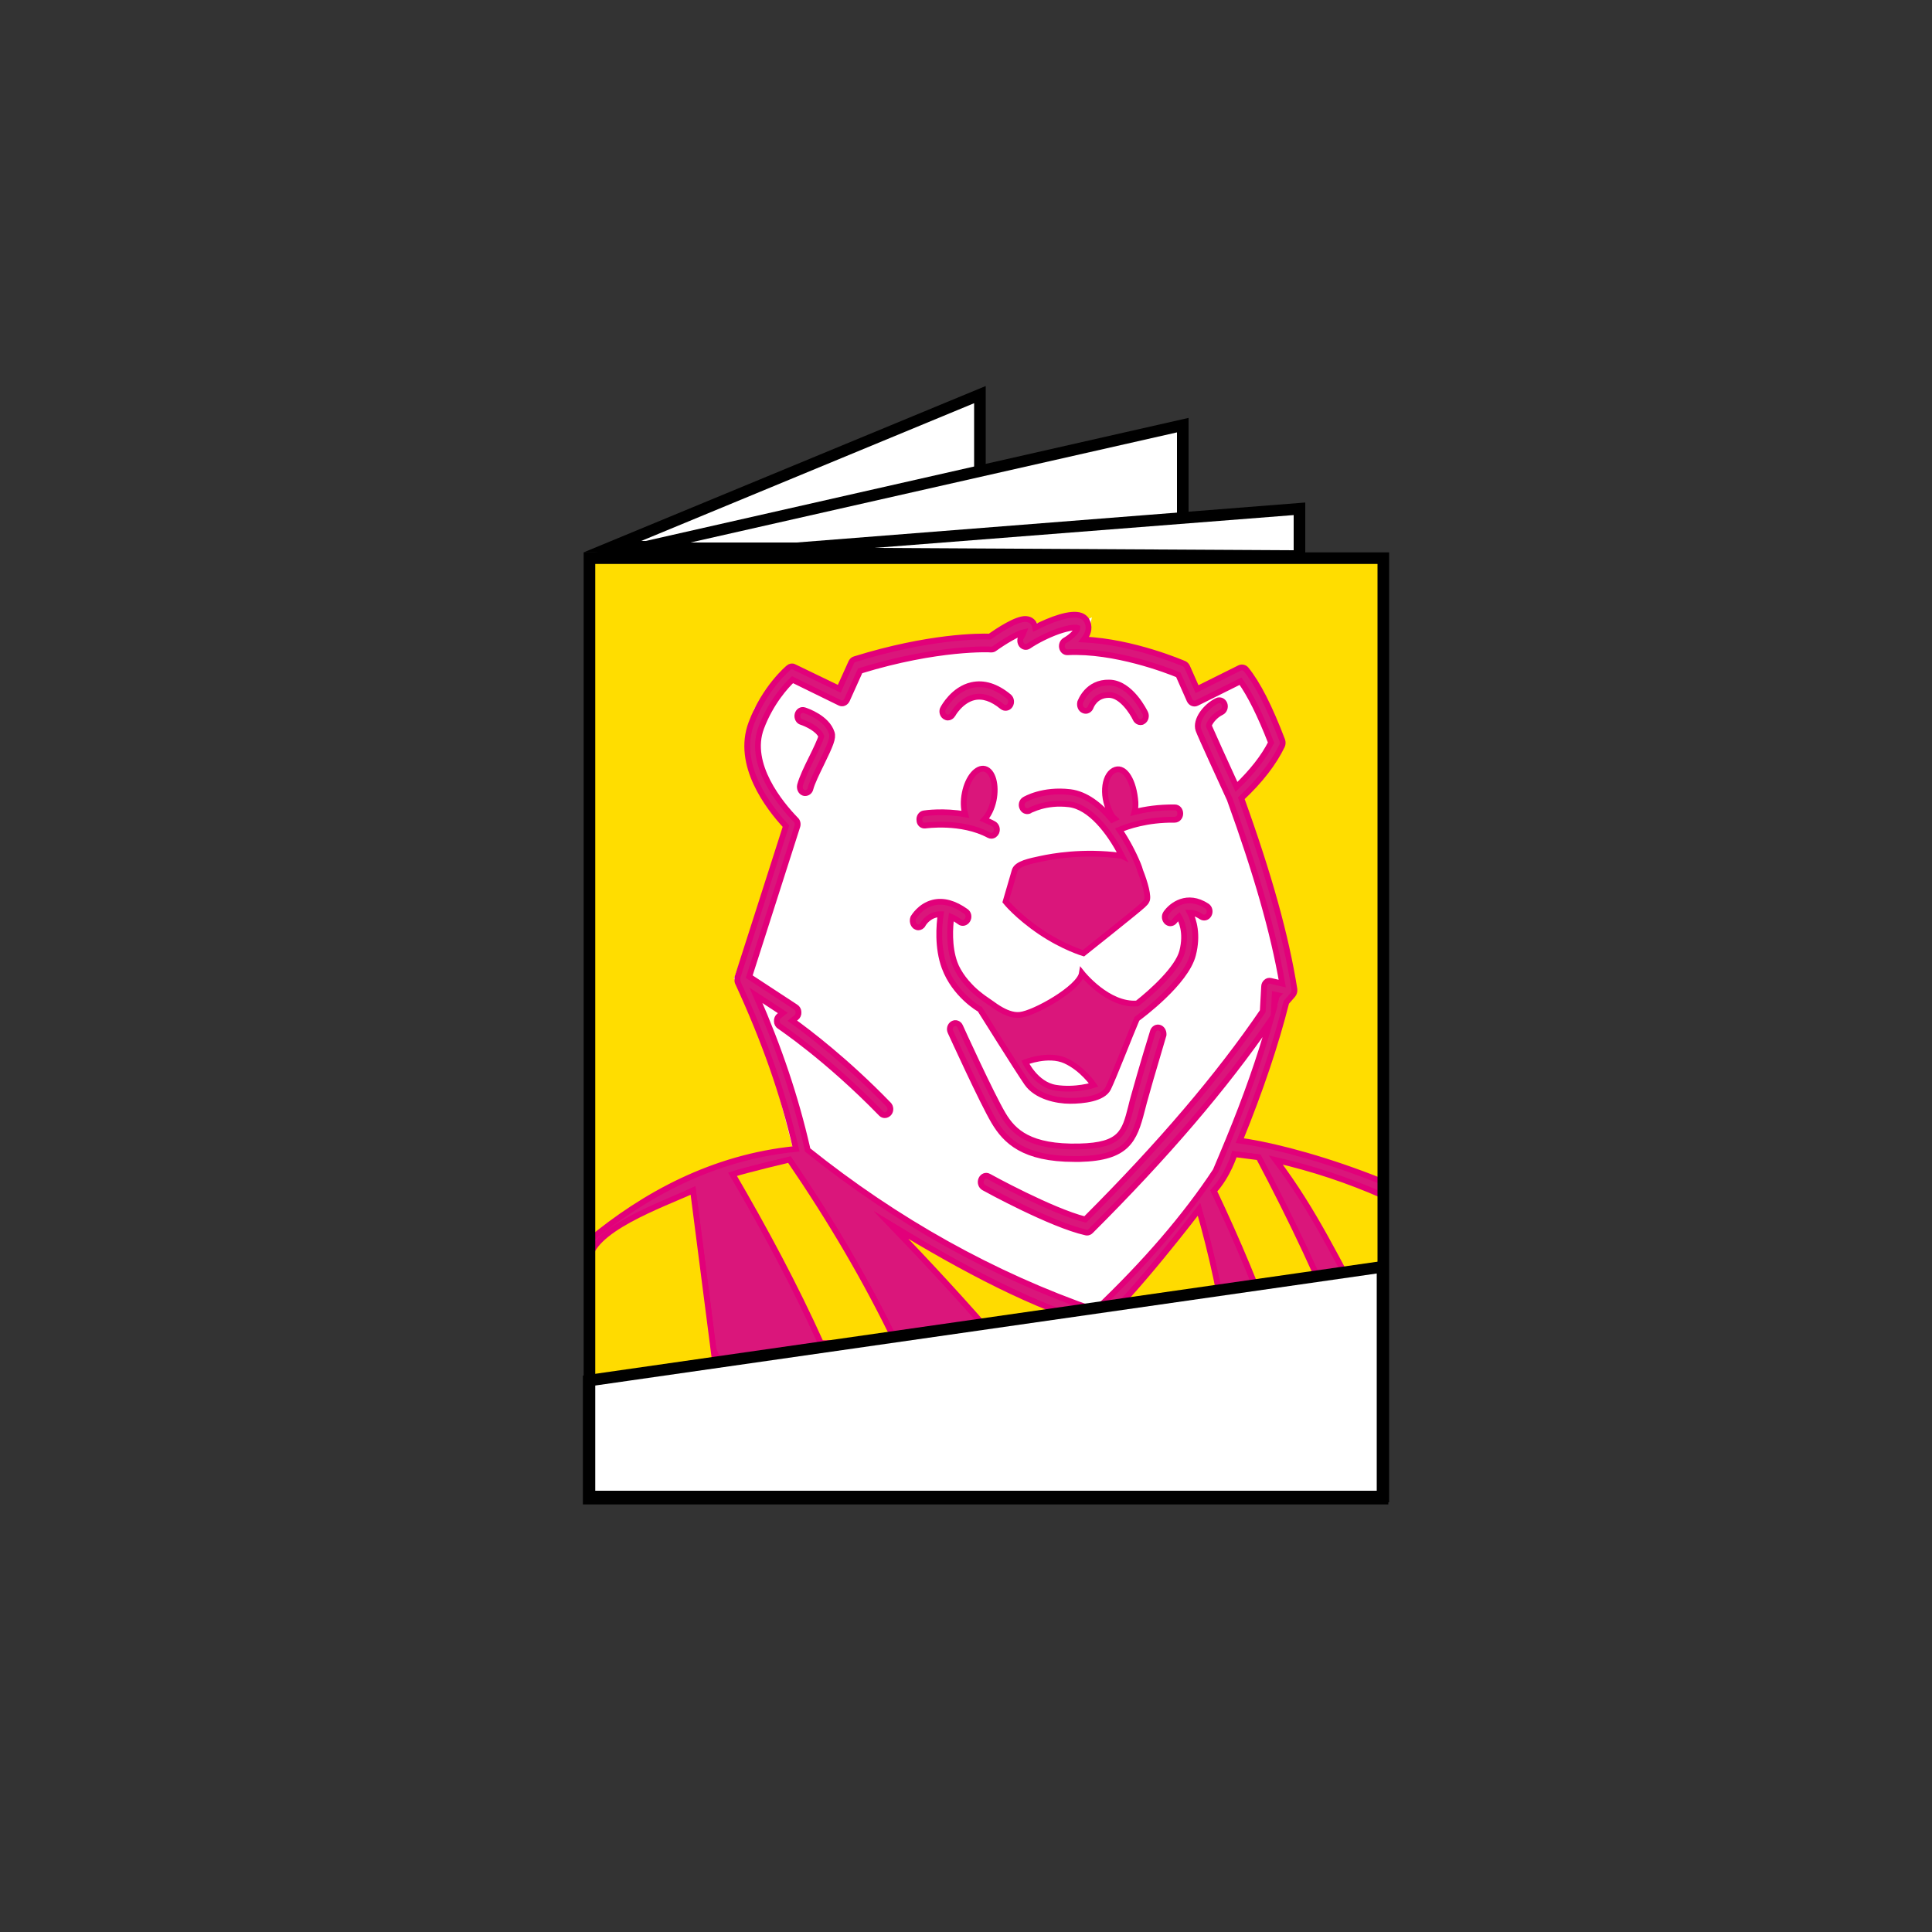 <?xml version="1.0" encoding="UTF-8"?>
<svg xmlns="http://www.w3.org/2000/svg" xmlns:xlink="http://www.w3.org/1999/xlink" version="1.1" x="0px" y="0px" viewBox="0 0 1000 1000" style="enable-background:new 0 0 1000 1000;" xml:space="preserve">
<rect x="0" y="0" width="1000" height="1000" fill="#333333" stroke="none"/>
<style type="text/css">
	.st0{display:none;}
	.st1{display:inline;fill:#FFDD00;}
	.st2{fill:#FFFFFF;}
	.st3{fill:#FFDD00;stroke:#000000;stroke-width:4;stroke-miterlimit:10;}
	.st4{display:none;fill:none;stroke:#E2007A;stroke-width:8;stroke-miterlimit:10;}
	.st5{fill:none;}
	.st6{fill:#FFFFFF;stroke:#FFFFFF;stroke-width:3;stroke-miterlimit:10;}
	.st7{fill:#DA167B;stroke:#E2007A;stroke-width:3;stroke-miterlimit:10;}
	.st8{fill:#FFDB00;stroke:#E2007A;stroke-width:3;stroke-miterlimit:10;}
	.st9{fill:#FFFFFF;stroke:#000000;stroke-width:6;stroke-miterlimit:10;}
	.st10{display:inline;fill:#E2007A;}
	.st11{fill:none;stroke:#000000;stroke-width:6;stroke-miterlimit:10;}
</style>
<g id="Ebene_2" class="st0">
	<rect x="30.9" y="134.3" class="st1" width="913.3" height="711.1"></rect>
</g>
<g id="HGs">
	<g id="Magazin">
		<g>
			<polygon class="st2" points="317,282.9 507.2,204.2 507.2,283.9    "></polygon>
			<path d="M504.2,208.7v72.1L331.9,280L504.2,208.7 M510.2,199.8l-208.1,86.1l208.1,1V199.8L510.2,199.8z"></path>
		</g>
		<g>
			<polygon class="st2" points="330.6,283.9 612.2,220.1 612.2,283.9    "></polygon>
			<path d="M609.2,223.8v57H357.4L609.2,223.8 M615.2,216.3l-311.4,70.6h311.4V216.3L615.2,216.3z"></path>
		</g>
		<g>
			<polygon class="st2" points="380.8,286.2 672.6,263.3 672.6,287.8    "></polygon>
			<path d="M669.6,266.6v18.2l-217.1-1.2L669.6,266.6 M675.6,260.1l-366.4,28.8l366.4,2V260.1L675.6,260.1z"></path>
		</g>
		<rect x="305.1" y="288.9" class="st3" width="410.9" height="485.7"></rect>
	</g>
	<g>
		<rect x="299.9" y="341.5" class="st4" width="131" height="110.8"></rect>
		<path class="st5" d="M659.5,520.6c0.4-1.4,0.7-2.8,1.1-4.3c0.1-0.5,0.3-0.9,0.7-1.3l-1.4-0.3L659.5,520.6z"></path>
		<polygon class="st6" points="571.7,688.5 438.9,616.2 412,594.6 391.3,515.2 381.6,506.2 407,435.5 407,424.2 387.9,393.9     391.7,367.5 407,349.6 427.3,360.2 434.8,363.8 445.3,347.2 483.1,335.1 513.1,336.2 525.8,324.8 535.5,323.6 547.6,326.8     557.7,325 563,322.3 561,331.2 599.9,345.6 611.8,353.4 616,359.5 642.2,352.6 658,384.4 643.7,407.7 639.7,415.3 663.8,501.2     660.6,516.4 652.2,555.4 635.7,600.5 616,632   "></polygon>
		<path class="st5" d="M418,595.2c46.1,37,96.2,64.9,148.9,82.8c25.8-24.5,46.8-48.8,62.2-72.3c2.4-5.4,4.6-10.7,6.7-16    c9.2-22.3,16.3-42.6,21.6-61.5c-23.3,34.1-53.8,69.7-93,108.7c-0.5,0.5-1.2,0.8-1.9,0.8c-0.2,0-0.4,0-0.6-0.1    c-17.8-3.9-51.4-22.4-52.8-23.2c-1.4-0.8-2-2.7-1.3-4.3c0.7-1.6,2.4-2.2,3.8-1.5c0.3,0.2,32.6,17.9,50,22.3    c38.8-38.8,68.9-74.1,91.9-107.8l0.7-12.7c0.1-0.9,0.5-1.8,1.1-2.4c0.7-0.6,1.5-0.8,2.3-0.6l6,1.4c-4.6-26.6-13.3-57.1-27.2-95.4    c-2.7-5.9-15.5-33.7-16.2-35.9c-1.7-5.1,3.7-12.2,9.7-15.1c1.4-0.7,3.1,0,3.8,1.7c0.6,1.6,0,3.5-1.5,4.2c-3.9,1.9-6.4,5.8-6.6,7.1    c0.9,2.3,8.6,19.2,14.3,31.6c8.2-7.9,14.1-15.5,17.9-22.9c-5.6-14.3-10.9-25-15.8-31.8l-22.7,11.3c-1.4,0.7-3,0-3.7-1.5l-5.8-13.1    c-5.6-2.3-33-13-57.3-11.7c-1.3,0.1-2.6-0.9-2.9-2.4c-0.3-1.5,0.3-3,1.5-3.7c3.5-1.9,6.5-5.1,6.5-6.5c-0.9-0.3-3.8-0.5-10.1,1.8    c-5.2,1.9-11.1,4.7-15.2,7.6c-1.2,0.8-2.7,0.6-3.6-0.6c-0.9-1.1-1-2.8-0.2-4.1c0.5-0.8,1-1.7,1.3-2.5c-3.1,0.7-9.9,4.7-15.2,8.5    c-0.5,0.4-1.1,0.5-1.7,0.5c-0.3,0-27.5-1.3-67.8,11l-6.8,15.1c-0.7,1.5-2.3,2.2-3.7,1.5l-24.5-12c-3.1,3-11.2,11.6-16.2,24.9    c-7.1,18.9,10.2,39.6,17.9,47.6c0.8,0.9,1.1,2.2,0.8,3.4l-24.9,77.8l24.1,15.8c0.8,0.6,1.4,1.5,1.4,2.6c0,1.1-0.4,2.1-1.2,2.8    l-2,1.6c8,5.7,27.7,20.7,49.8,43.4c1.2,1.2,1.2,3.2,0.2,4.5c-0.6,0.7-1.3,1-2.1,1c-0.7,0-1.4-0.3-1.9-0.8    c-28.2-29-52.4-45.1-52.6-45.2c-0.8-0.6-1.4-1.5-1.4-2.6c0-1.1,0.4-2.1,1.2-2.8l1.9-1.5l-13.9-9.1c12.1,27.4,20.5,52.7,26.5,78.8    C417.8,594.4,417.9,594.8,418,595.2z M425.3,395.2c-2.3,4.7-4.9,10-5.7,13.1c-0.4,1.4-1.5,2.3-2.7,2.3c-0.3,0-0.5,0-0.8-0.1    c-1.5-0.5-2.4-2.3-1.9-4c1-3.8,3.6-9.1,6.2-14.4c1.8-3.6,4.4-9.1,4.8-10.9c-1.6-3.9-8.1-6.7-10.3-7.4c-1.5-0.5-2.4-2.2-2-3.9    c0.4-1.7,2-2.7,3.5-2.2c1.2,0.4,11.7,3.8,14.3,11.8C431.5,382.1,429.9,385.7,425.3,395.2z M602,536.1c-0.1,0.2-5.8,18.8-10,34.2    c-0.4,1.6-0.8,3.1-1.2,4.6c-3.8,15.1-7.5,24.4-32.1,25c-1,0-1.9,0-2.8,0c-26.3,0-35.6-9.3-41.6-19.4    c-6.1-10.3-21.9-44.8-22.5-46.3c-0.7-1.6-0.2-3.5,1.2-4.3c1.4-0.8,3.1-0.2,3.8,1.4c0.2,0.4,16.3,35.6,22.2,45.6    c5.3,8.9,13.8,17.2,39.5,16.5c21.6-0.5,23.4-7.6,26.7-20.3c0.4-1.5,0.8-3.1,1.2-4.7c4.3-15.4,10-34.2,10.1-34.4    c0.5-1.7,2.1-2.6,3.6-2C601.8,532.6,602.5,534.4,602,536.1z M559.2,363.6c0.1-0.4,3.7-10.5,15.1-10.2c11,0.3,18.3,15.2,18.6,15.8    c0.7,1.6,0.2,3.5-1.2,4.3c-0.4,0.3-0.9,0.4-1.3,0.4c-1,0-2-0.6-2.5-1.7c-1.6-3.4-7.3-12.3-13.6-12.4c-0.1,0-0.2,0-0.3,0    c-7,0-9.2,5.9-9.3,6.2c-0.6,1.6-2.2,2.4-3.7,1.8C559.4,367.1,558.7,365.3,559.2,363.6z M538.6,444.6c5.6-1.2,21.5-4.2,41.2-1.6    c0.2,0,0.5,0.1,0.7,0.1c-6.5-12.7-16.5-25.4-27.3-26.7c-12.3-1.5-20.2,3.1-20.3,3.2c-1.4,0.8-3.1,0.2-3.9-1.3    c-0.7-1.6-0.2-3.5,1.1-4.3c0.4-0.2,9.5-5.6,23.6-3.9c8,1,15.4,6.7,21.7,14.3c0.3-0.1,0.7-0.4,1.3-0.6c-0.8-0.8-1.6-1.8-2.2-3    c-4.9-9.8-2.9-20.5,2.7-22.3c5-1.6,9.5,5.8,10.3,16.8c0.1,2-0.1,3.7-0.5,5.1c5.4-1.3,12.5-2.5,20.9-2.4c1.6,0,2.8,1.5,2.8,3.2    c0,1.8-1.3,3.1-2.9,3.2c-14.3-0.2-24.7,3.6-28.6,5.2c3.8,5.6,7.1,11.8,9.6,17.8c0.5,1.2,0.9,2.3,1.2,3.5c2.4,6,4.5,13.5,3.3,15.4    c-0.3,0.7-0.9,1.4-1.9,2.3c-2.6,2.5-30.8,24.9-30.8,24.9s-10.2-3-22.3-11.1c-12-8.1-18.1-15.5-18.1-15.5s3.6-12.4,4.7-16.1    C526.2,447,533,445.7,538.6,444.6z M488.1,366.5c0.2-0.4,5.3-9.8,14.8-12c6.2-1.4,12.6,0.6,19.2,6c1.3,1,1.5,3.1,0.6,4.5    c-0.9,1.4-2.7,1.7-4,0.7c-5.2-4.3-10.1-5.9-14.6-4.9c-7,1.5-11,8.9-11.1,9c-0.5,1-1.5,1.5-2.5,1.5c-0.5,0-1-0.1-1.5-0.5    C487.8,370,487.3,368,488.1,366.5z M478.1,420.9c0.6-0.1,10.2-1.5,21.3,0.5c-1-3-1.1-7-0.2-11.2c1.6-7.9,6.3-13.4,10.4-12.3    c4.1,1.1,6.2,8.3,4.5,16.2c-0.9,4.2-2.7,7.8-4.8,10c1.7,0.7,3.3,1.4,4.9,2.3c1.4,0.8,2,2.7,1.3,4.3c-0.5,1.1-1.5,1.8-2.6,1.8    c-0.4,0-0.8-0.1-1.2-0.3c-14.3-7.7-32.8-5-33-5c-1.6,0.2-3-1-3.2-2.7C475.4,422.8,476.5,421.2,478.1,420.9z M472.9,475.1    c0.1-0.3,3.5-6.1,10.3-7.8c5.3-1.3,11,0.2,17,4.6c1.3,1,1.7,2.9,0.8,4.4c-0.9,1.5-2.6,1.9-4,1c-1.6-1.1-3.1-2-4.4-2.6    c-0.7,5.1-1.5,15.2,1.7,23.8c0.5,1.3,1.1,2.6,1.8,3.9c1.6,2.9,3.7,5.6,5.9,7.9c1.9,2,3.9,3.8,6,5.4c1.9,1.5,3.9,2.6,5.8,4.1    c1.1,0.8,2.2,1.6,3.4,2.3c3.3,2,7.1,3.7,10.9,3.3c7.4-0.7,30.9-13.9,32.1-21.6c0,0,13.5,16.9,28.6,15.7c7.9-6.2,21-18.1,23.3-26.9    c2.6-10-0.6-16.4-1.7-18.1c-1.3,1-2,2-2.2,2.3c-0.6,0.8-1.4,1.2-2.3,1.2c-0.6,0-1.2-0.2-1.7-0.7c-1.2-1.1-1.5-3.1-0.5-4.5    c2.9-4.2,11.1-10.4,21.2-3.7c1.4,0.9,1.8,2.9,1,4.4c-0.8,1.5-2.6,2-3.9,1.1c-2.2-1.5-4.2-2-5.9-2.1c1.9,3.8,4.3,11.4,1.6,21.8    c-3.7,14.4-27.2,31.7-29,33.1c-0.2,0.5-0.4,0.9-0.6,1.4c-2.9,6.7-11.6,29.1-14.3,34.6c-2.7,5.5-13,6.5-19.8,6.5    c-6.8,0-17.4-2.2-22.3-9.3c-4.9-7.1-24.3-38.1-24.3-38.1c-0.5-0.3-13.1-7.6-18.3-21.7c-3.7-10.3-2.8-21.9-2-27.5    c-5.9-0.1-8.8,4.5-9.2,5.3c-0.5,0.9-1.5,1.5-2.4,1.5c-0.5,0-1.1-0.2-1.5-0.5C472.5,478.5,472.1,476.6,472.9,475.1z"></path>
		<path class="st5" d="M546.3,563c10.3,1.7,19.8-1.4,19.8-1.4s-5.8-8.6-14.7-12.6c-8.9-4-20.7,0.8-20.7,0.8S536,561.3,546.3,563z"></path>
		<path class="st7" d="M358.7,616.2c0,0,6.5,49.1,10.1,79.1c3.6,30,56.1,0,56.1,0c-13.6-30.1-28.9-58.7-45.7-87.4    c7-2.3,29.4-7.6,29.4-7.6c21.6,31.6,40,62.9,55.4,95h53.4c-18.3-21.1-37-41.4-56-61.1c37.7,23,74.2,42.4,107.5,51.6    c17.4-15,51.7-59.8,51.7-59.8c6.7,23.5,11.6,46.8,15.1,69.3h25.2c-9.6-27.1-20.5-53.2-32.7-78.9c7.5-8.1,10.7-19,10.7-19l12.5,1.6    c17.5,32.9,32.3,64.4,44.8,96.2h6.5l9.6-4.5c-1.8-3.3-1.8-5-3.6-8.3c-16.6-29.7-28-55-48.4-82c19.3,4.4,37.7,10.6,55.3,18.3l0-7    c-28-11.3-53.9-18.1-69.8-20.7c-1.3-0.2-2.7-0.4-4.1-0.6c10.7-26.3,18.6-49.8,24.1-71.6l3.4-3.9c0.6-0.7,0.9-1.8,0.8-2.8    c-4.4-27.6-13.1-59-27.5-98.9c9.9-9.3,16.8-18.3,21.1-27.2c0.4-0.9,0.4-1.9,0.1-2.8c-6.6-17.3-12.7-29.3-18.7-36.7    c-0.8-1-2.2-1.3-3.3-0.8l-22.1,11l-5.1-11.5c-0.3-0.7-0.9-1.3-1.5-1.6c-1.2-0.5-26.4-11.4-52-12.6c1.9-2.5,3.2-5.5,1.9-8.9    c-0.4-1.1-1.3-2.6-3.4-3.4c-5.3-2-15.9,2.1-23.7,6.1c-0.1-0.5-0.2-1-0.4-1.4c-0.4-1-1.5-2.8-4.3-3c-4.9-0.4-14.8,6.3-18.8,9.1    c-5.3-0.2-31.6-0.2-69.9,11.7c-0.8,0.2-1.4,0.8-1.8,1.6l-6.2,13.7L411,345.2c-0.9-0.5-2-0.3-2.8,0.4c-0.5,0.4-12.4,10.4-19.3,28.7    c-8.1,21.5,8.8,43.5,17.9,53.3l-25.1,78.3c0,0,0,0,0,0c0,0,0,0.1,0,0.1c0,0.1,0,0.1,0,0.2c0,0.1,0,0.1,0,0.2c0,0.1,0,0.1,0,0.2    l0,0.2c0,0.1,0,0.1,0,0.1c0,0.1,0,0.1,0,0.2c0,0.1,0,0.2,0,0.3c0,0.1,0,0.1,0,0.2c0,0,0,0.1,0,0.1c0,0.1,0,0.1,0,0.2    c0,0,0,0.1,0,0.1c0,0.1,0,0.1,0.1,0.2c0,0,0,0,0,0.1c0,0.1,0.1,0.2,0.1,0.3c0,0,0,0,0,0c14,30.4,23.6,57.8,30.1,86.1    c-42.9,4.2-78.7,23.9-107.3,47.7c0.4,4,0,8.6,0,8.6C321.5,636.6,339.5,625,358.7,616.2z M660.6,516.4c-0.4,1.4-0.7,2.8-1.1,4.3    l0.3-5.9l1.4,0.3C660.9,515.4,660.7,515.9,660.6,516.4z M391.3,515.2l13.9,9.1l-1.9,1.5c-0.8,0.6-1.3,1.7-1.2,2.8    c0,1.1,0.6,2.1,1.4,2.6c0.2,0.2,24.4,16.2,52.6,45.2c0.6,0.6,1.2,0.8,1.9,0.8c0.8,0,1.5-0.4,2.1-1c1.1-1.3,1-3.3-0.2-4.5    c-22.1-22.8-41.9-37.7-49.8-43.4l2-1.6c0.8-0.6,1.3-1.7,1.2-2.8c0-1.1-0.6-2.1-1.4-2.6l-24.1-15.8l24.9-77.8    c0.4-1.2,0.1-2.6-0.8-3.4c-7.8-8-25-28.7-17.9-47.6c5-13.3,13.1-22,16.2-24.9l24.5,12c1.4,0.7,3,0,3.7-1.5l6.8-15.1    c40.3-12.4,67.5-11.1,67.8-11c0.6,0,1.2-0.1,1.7-0.5c5.3-3.8,12.1-7.8,15.2-8.5c-0.3,0.8-0.8,1.8-1.3,2.5    c-0.8,1.2-0.7,2.9,0.2,4.1c0.9,1.1,2.4,1.4,3.6,0.6c4.1-2.8,9.9-5.7,15.2-7.6c6.3-2.2,9.3-2.1,10.1-1.8c0,1.4-3.1,4.6-6.5,6.5    c-1.2,0.7-1.8,2.2-1.5,3.7c0.3,1.5,1.5,2.5,2.9,2.4c24.3-1.2,51.8,9.4,57.3,11.7l5.8,13.1c0.7,1.5,2.3,2.2,3.7,1.5l22.7-11.3    c4.9,6.8,10.2,17.4,15.8,31.8c-3.8,7.5-9.7,15-17.9,22.9c-5.7-12.4-13.4-29.4-14.3-31.6c0.1-1.3,2.6-5.2,6.6-7.1    c1.4-0.7,2.1-2.6,1.5-4.2c-0.6-1.6-2.3-2.4-3.8-1.7c-6,2.9-11.4,10-9.7,15.1c0.7,2.2,13.5,30,16.2,35.9    c13.9,38.4,22.6,68.8,27.2,95.4l-6-1.4c-0.8-0.2-1.7,0-2.3,0.6c-0.7,0.6-1.1,1.4-1.1,2.4l-0.7,12.7c-23,33.7-53.1,69-91.9,107.8    c-17.5-4.4-49.7-22.1-50-22.3c-1.4-0.8-3.1-0.1-3.8,1.5c-0.7,1.6-0.1,3.5,1.3,4.3c1.4,0.8,35,19.2,52.8,23.2    c0.2,0,0.4,0.1,0.6,0.1c0.7,0,1.4-0.3,1.9-0.8c39.2-39.1,69.6-74.7,93-108.7c-5.3,18.9-12.4,39.2-21.6,61.5    c-2.1,5.2-4.4,10.5-6.7,16c-15.5,23.5-36.4,47.8-62.2,72.3C514.2,660,464.2,632.2,418,595.2c-0.1-0.4-0.2-0.7-0.2-1.1    C411.8,568,403.3,542.6,391.3,515.2z"></path>
		<path class="st7" d="M560.9,367.7c1.5,0.7,3.1-0.2,3.7-1.8c0.1-0.3,2.3-6.2,9.3-6.2c0.1,0,0.2,0,0.3,0c6.4,0.2,12,9,13.6,12.4    c0.5,1.1,1.5,1.7,2.5,1.7c0.5,0,0.9-0.1,1.3-0.4c1.4-0.8,1.9-2.8,1.2-4.3c-0.3-0.6-7.5-15.6-18.6-15.8    c-11.4-0.3-14.9,9.8-15.1,10.2C558.7,365.3,559.4,367.1,560.9,367.7z"></path>
		<path class="st7" d="M489.1,370.9c0.5,0.3,1,0.5,1.5,0.5c1,0,1.9-0.6,2.5-1.5c0-0.1,4.1-7.4,11.1-9c4.5-1,9.4,0.6,14.6,4.9    c1.3,1,3.1,0.7,4-0.7c0.9-1.4,0.7-3.4-0.6-4.5c-6.5-5.4-13-7.4-19.2-6c-9.5,2.1-14.6,11.6-14.8,12    C487.3,368,487.8,370,489.1,370.9z"></path>
		<path class="st7" d="M478.9,427.3c0.2,0,18.7-2.7,33,5c0.4,0.2,0.8,0.3,1.2,0.3c1.1,0,2.1-0.7,2.6-1.8c0.7-1.6,0.1-3.5-1.3-4.3    c-1.6-0.9-3.3-1.6-4.9-2.3c2.1-2.2,3.9-5.8,4.8-10c1.6-7.9-0.4-15.1-4.5-16.2c-4.1-1.1-8.8,4.4-10.4,12.3    c-0.9,4.2-0.7,8.2,0.2,11.2c-11.1-2-20.8-0.6-21.3-0.5c-1.6,0.2-2.7,1.9-2.4,3.6C475.9,426.3,477.3,427.5,478.9,427.3z"></path>
		<path class="st7" d="M416.3,367.6c-1.5-0.5-3.1,0.5-3.5,2.2c-0.4,1.7,0.5,3.5,2,3.9c2.2,0.7,8.7,3.5,10.3,7.4    c-0.4,1.8-3,7.3-4.8,10.9c-2.6,5.2-5.2,10.6-6.2,14.4c-0.4,1.7,0.4,3.5,1.9,4c0.3,0.1,0.5,0.1,0.8,0.1c1.2,0,2.4-0.9,2.7-2.3    c0.8-3.1,3.4-8.4,5.7-13.1c4.6-9.5,6.2-13.1,5.3-15.8C428,371.5,417.5,368,416.3,367.6z"></path>
		<path class="st7" d="M600.3,532c-1.5-0.6-3.1,0.3-3.6,2c-0.1,0.2-5.8,18.9-10.1,34.4c-0.5,1.6-0.8,3.2-1.2,4.7    c-3.3,12.8-5,19.8-26.7,20.3c-25.8,0.6-34.2-7.6-39.5-16.5c-6-10-22.1-45.3-22.2-45.6c-0.7-1.6-2.4-2.2-3.8-1.4    c-1.4,0.8-2,2.7-1.2,4.3c0.7,1.5,16.4,36,22.5,46.3c6,10.1,15.3,19.4,41.6,19.4c0.9,0,1.9,0,2.8,0c24.6-0.6,28.2-9.9,32.1-25    c0.4-1.5,0.8-3,1.2-4.6c4.2-15.3,10-34,10-34.2C602.5,534.4,601.8,532.6,600.3,532z"></path>
		<path class="st7" d="M473.8,479.5c0.5,0.3,1,0.5,1.5,0.5c0.9,0,1.9-0.5,2.4-1.5c0.4-0.8,3.4-5.4,9.2-5.3c-0.8,5.6-1.8,17.2,2,27.5    c5.2,14.1,17.7,21.5,18.3,21.7c0,0,19.4,31,24.3,38.1c4.9,7.1,15.5,9.3,22.3,9.3c6.8,0,17.1-1.1,19.8-6.5    c2.7-5.5,11.4-27.9,14.3-34.6c0.2-0.5,0.4-1,0.6-1.4c1.9-1.4,25.3-18.7,29-33.1c2.7-10.5,0.3-18-1.6-21.8c1.7,0,3.7,0.6,5.9,2.1    c1.4,0.9,3.1,0.4,3.9-1.1c0.8-1.5,0.4-3.5-1-4.4c-10.2-6.7-18.3-0.5-21.2,3.7c-1,1.4-0.7,3.4,0.5,4.5c0.5,0.4,1.1,0.7,1.7,0.7    c0.9,0,1.7-0.4,2.3-1.2c0.2-0.3,1-1.3,2.2-2.3c1.1,1.8,4.3,8.1,1.7,18.1c-2.3,8.8-15.4,20.7-23.3,26.9    c-15.2,1.2-28.6-15.7-28.6-15.7c-1.2,7.7-24.7,20.9-32.1,21.6c-3.8,0.4-7.6-1.3-10.9-3.3c-1.2-0.7-2.3-1.5-3.4-2.3    c-1.9-1.4-3.9-2.6-5.8-4.1c-2.1-1.6-4.2-3.4-6-5.4c-2.2-2.3-4.3-5-5.9-7.9c-0.7-1.2-1.3-2.5-1.8-3.9c-3.1-8.6-2.4-18.7-1.7-23.8    c1.4,0.6,2.9,1.5,4.4,2.6c1.3,1,3.1,0.5,4-1c0.9-1.5,0.5-3.5-0.8-4.4c-6-4.3-11.7-5.9-17-4.6c-6.8,1.7-10.1,7.5-10.3,7.8    C472.1,476.6,472.5,478.5,473.8,479.5z M551.4,549c8.9,4,14.7,12.6,14.7,12.6s-9.5,3.1-19.8,1.4c-10.3-1.7-15.6-13.2-15.6-13.2    S542.5,545,551.4,549z"></path>
		<path class="st7" d="M538.5,482.3c12,8.1,22.3,11.1,22.3,11.1s28.2-22.4,30.8-24.9c0.9-0.9,1.6-1.5,1.9-2.3    c1.2-1.9-0.9-9.4-3.3-15.4c-0.3-1.1-0.7-2.3-1.2-3.5c-2.5-6-5.8-12.2-9.6-17.8c3.9-1.7,14.3-5.4,28.6-5.2c1.6,0,2.9-1.4,2.9-3.2    c0-1.8-1.2-3.2-2.8-3.2c-8.4-0.1-15.4,1-20.9,2.4c0.4-1.4,0.6-3.1,0.5-5.1c-0.8-11-5.4-18.4-10.3-16.8c-5.6,1.8-7.6,12.5-2.7,22.3    c0.6,1.3,1.4,2.3,2.2,3c-0.6,0.3-1.1,0.5-1.3,0.6c-6.2-7.6-13.6-13.3-21.7-14.3c-14.2-1.7-23.3,3.7-23.6,3.9    c-1.4,0.8-1.9,2.8-1.1,4.3c0.7,1.6,2.5,2.1,3.9,1.3c0.1,0,8-4.7,20.3-3.2c10.8,1.3,20.8,14,27.3,26.7c-0.2-0.1-0.5-0.1-0.7-0.1    c-19.7-2.6-35.6,0.4-41.2,1.6c-5.6,1.2-12.5,2.5-13.6,6.1c-1.1,3.7-4.7,16.1-4.7,16.1S526.5,474.2,538.5,482.3z"></path>
		<path class="st8" d="M408.6,600.2c0,0-22.4,5.3-29.4,7.6c16.8,28.8,32.1,57.3,45.7,87.4h39.1C448.6,663.1,430.2,631.8,408.6,600.2    z"></path>
		<path class="st8" d="M620.6,626c0,0-34.2,44.8-51.7,59.8c-33.3-9.3-69.8-28.7-107.5-51.6c19,19.7,37.7,39.9,56,61.1h118.2    C632.3,672.8,627.4,649.5,620.6,626z"></path>
		<path class="st8" d="M651.5,599l-12.5-1.6c0,0-3.3,10.9-10.7,19c12.2,25.7,23.2,51.8,32.7,78.9h35.3    C683.8,663.4,668.9,631.9,651.5,599z"></path>
		<path class="st8" d="M660.3,600.5"></path>
		<path class="st8" d="M358.7,616.2c-16.3,7.5-53.9,20.5-53.9,37.2c0,24.5,0,65.9,0,65.9l67.7,4.1L358.7,616.2z"></path>
	</g>
	<polygon class="st9" points="715.6,775.7 304.7,775.7 304.7,714.6 715.6,655.7  "></polygon>
	<g class="st0">
		<path class="st10" d="M314.8,364h-4.6v-5h16v5h-4.6v25.5h-6.8V364z"></path>
		<path class="st10" d="M328.8,359h8.4c6.2,0,10.2,1.7,10.2,8.1c0,3.8-0.7,6.3-3.7,7.7l4.2,14.8h-7l-3.4-13.7h-1.9v13.7h-6.8V359z     M337.5,372c2.8,0,3.7-1.6,3.7-4.3c0-2.6-0.8-4.2-3.4-4.2h-2.2v8.5H337.5z"></path>
		<path class="st10" d="M351.5,359h13.7v4.6h-7v7.6h5.3v4.7h-5.3v9.1h7.1v4.6h-13.8V359z"></path>
		<path class="st10" d="M368.3,359h4.8l6.3,14.7V359h5.6v30.6h-4.6l-6.3-15.9v15.9h-5.8V359z"></path>
		<path class="st10" d="M389.5,359h4.8l6.3,14.7V359h5.6v30.6h-4.6l-6.3-15.9v15.9h-5.8V359z"></path>
		<path class="st10" d="M410.8,374.3h9.8v3.9h-9.8V374.3z"></path>
		<path class="st10" d="M326.3,404.3h8c5.2,0,9.7,1.2,9.7,8c0,3.7-1.7,5.6-4.5,6.2c3.5,0.5,5.4,3,5.4,7.4c0,6.3-3.4,9.1-9.2,9.1    h-9.4V404.3z M334.4,416.5c3.1,0,3.7-1.5,3.7-4c0-2.4-1.3-3.7-3.8-3.7H333v7.7H334.4z M334.5,430.1c3,0,3.9-1.5,3.9-4.5    c0-3.4-1-4.7-4-4.7H333v9.2H334.5z"></path>
		<path class="st10" d="M352.7,404.3h7.7l5.7,30.6h-6.2l-1-6.5h-4.5l-1.1,6.5h-6.4L352.7,404.3z M350,395.5h4.9v5.6H350V395.5z     M358.2,424.3l-1.6-11.9l-1.6,11.9H358.2z M358.2,395.5h4.9v5.6h-4.9V395.5z"></path>
		<path class="st10" d="M369.2,404.3h8.4c6.2,0,10.2,1.7,10.2,8.1c0,3.8-0.7,6.3-3.7,7.7l4.2,14.8h-7l-3.4-13.7h-1.9v13.7h-6.8    V404.3z M377.8,417.2c2.8,0,3.7-1.6,3.7-4.3c0-2.6-0.8-4.2-3.4-4.2h-2.2v8.5H377.8z"></path>
	</g>
	<rect x="305.1" y="288.9" class="st11" width="410.9" height="485.7"></rect>
</g>
</svg>
